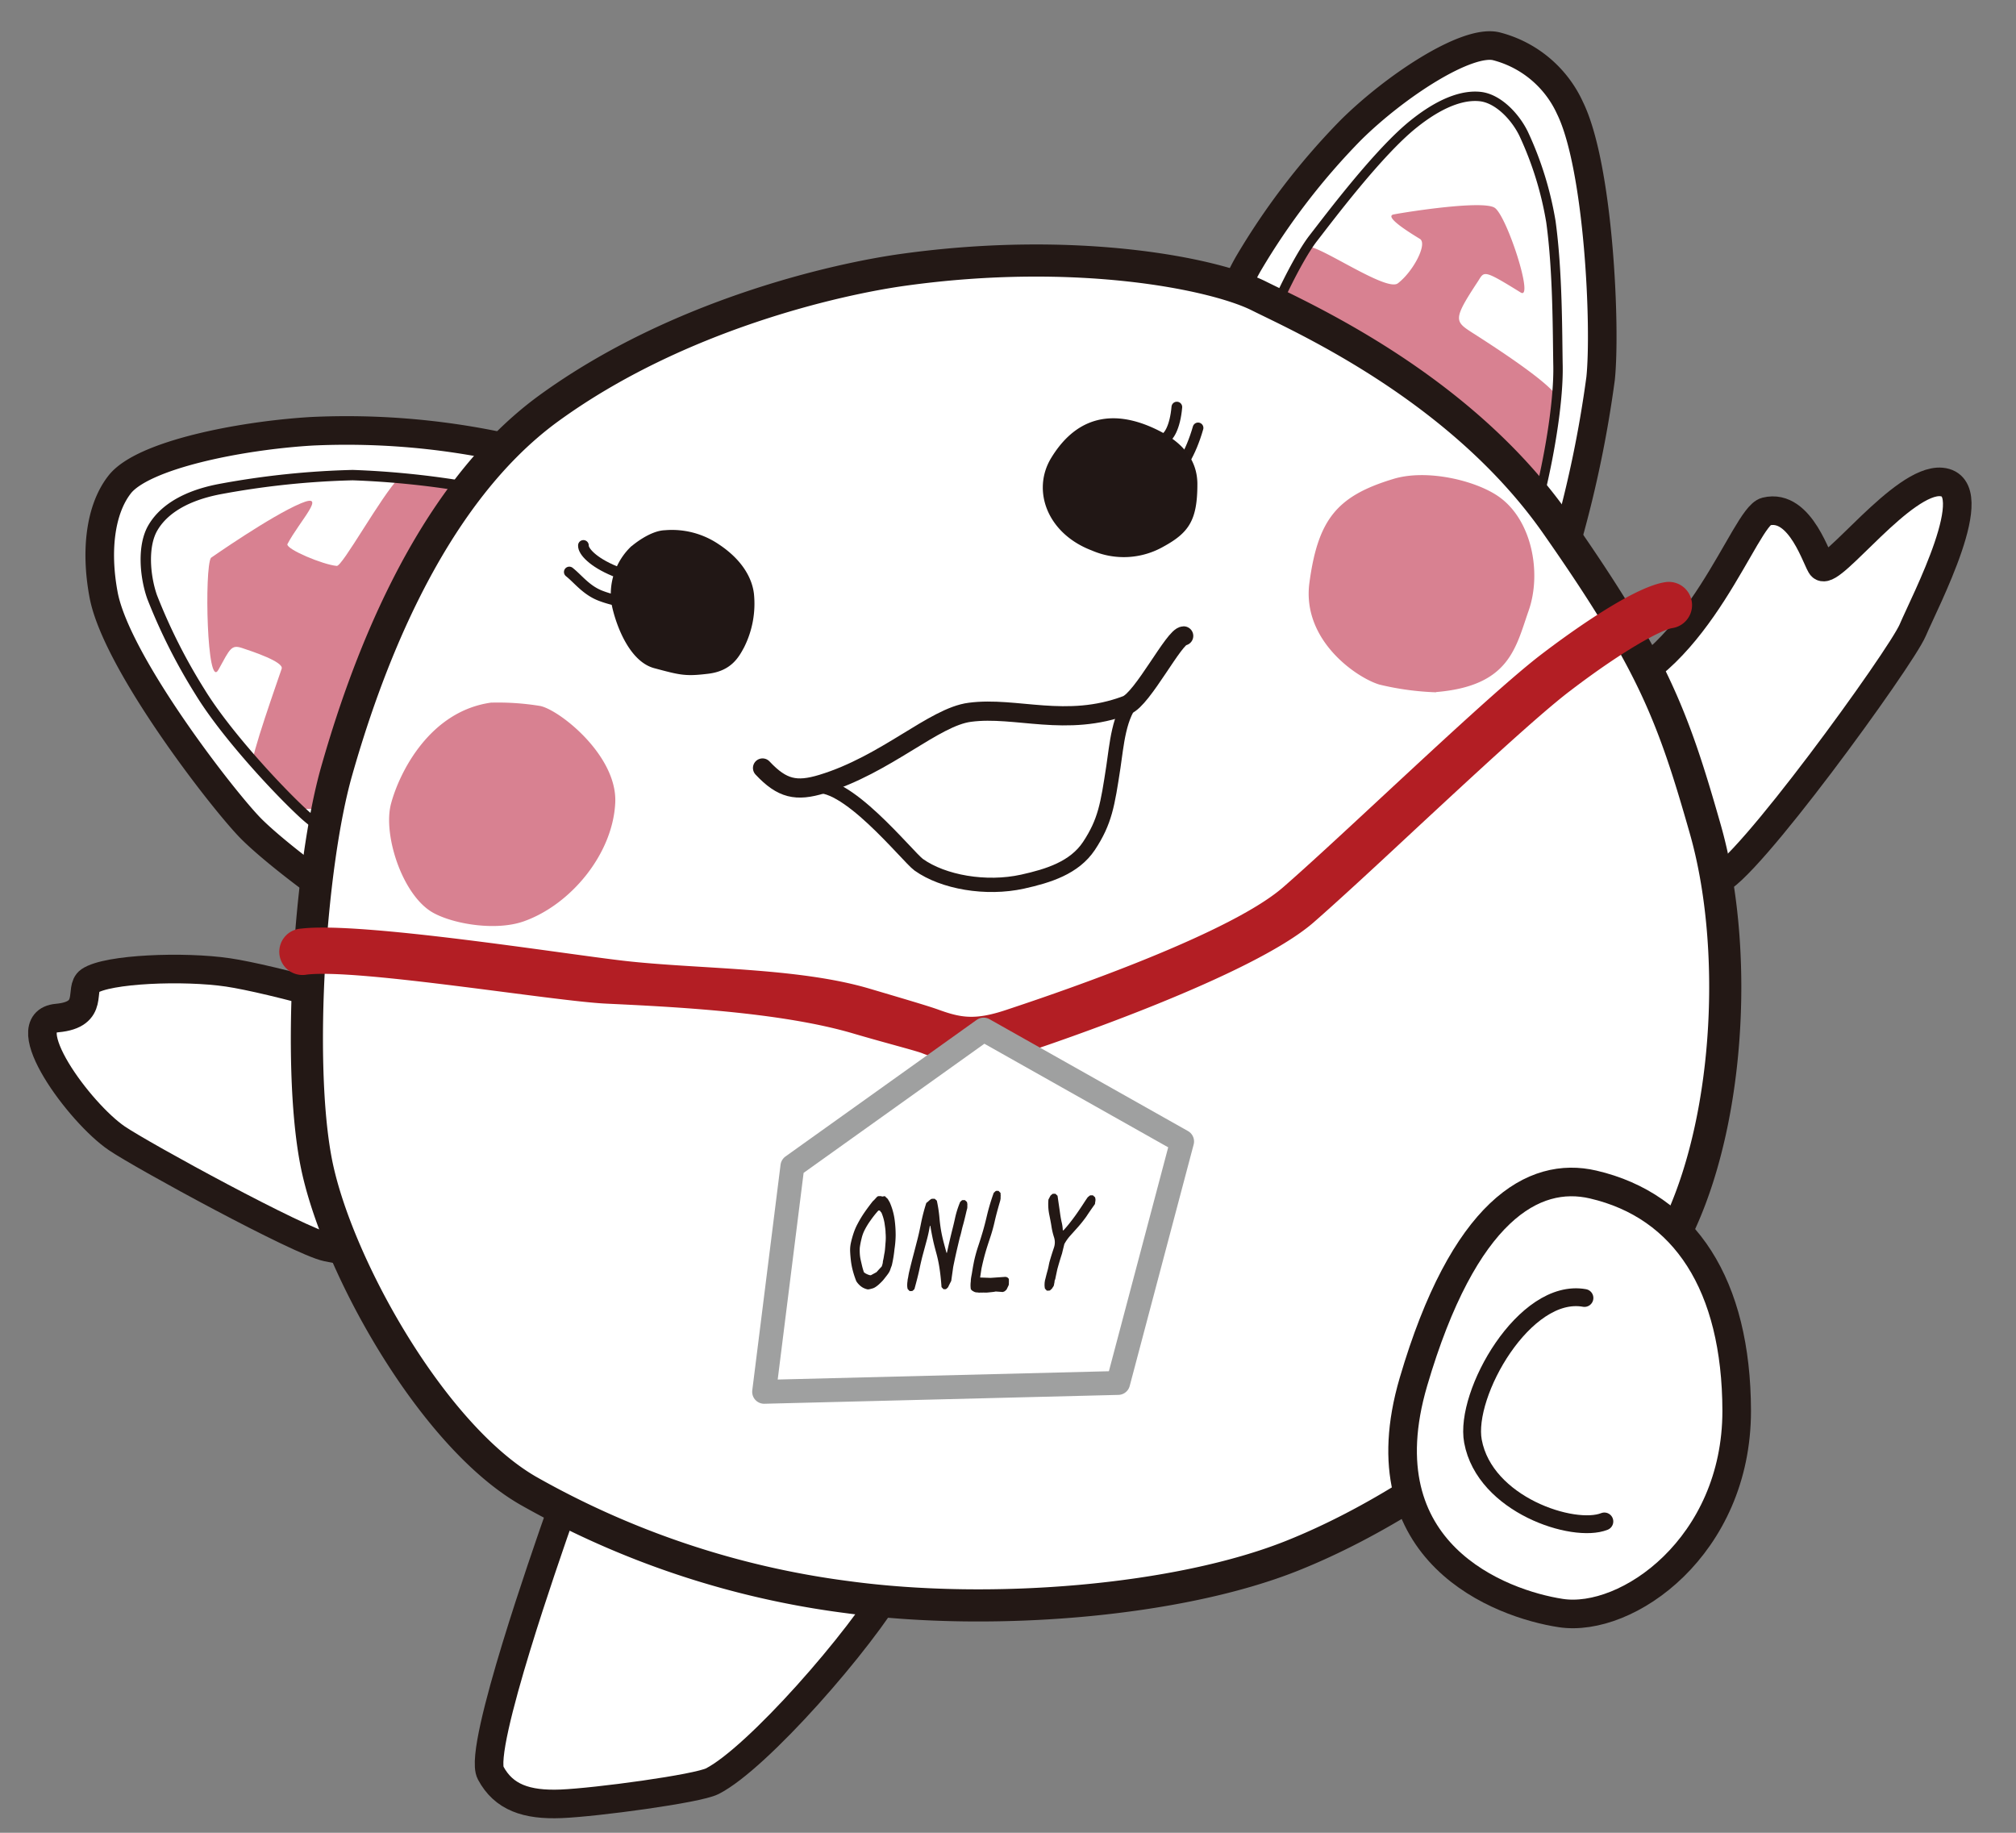 <svg id="レイヤー_1" data-name="レイヤー 1" xmlns="http://www.w3.org/2000/svg" viewBox="0 0 330 300"><rect x="0" y="0" width="330" height="300" fill="#808080" stroke="none"/><defs><style>.cls-1{fill:#fff;}.cls-11,.cls-12,.cls-13,.cls-2,.cls-4,.cls-5,.cls-6,.cls-7,.cls-9{fill:none;}.cls-11,.cls-12,.cls-13,.cls-2,.cls-4,.cls-5,.cls-6,.cls-7{stroke:#231815;stroke-miterlimit:10;}.cls-2{stroke-width:4.68px;}.cls-3{fill:#d88191;}.cls-4{stroke-width:1.7px;}.cls-5{stroke-width:1.54px;}.cls-11,.cls-12,.cls-13,.cls-6,.cls-7{stroke-linecap:round;}.cls-6{stroke-width:5.26px;}.cls-7{stroke-width:2.92px;}.cls-8{fill:#b31e24;}.cls-9{stroke:#9fa0a0;stroke-linejoin:round;stroke-width:3.91px;}.cls-10{fill:#231815;}.cls-11{stroke-width:3.14px;}.cls-12{stroke-width:2.34px;}.cls-13{stroke-width:1.75px;}.cls-14{fill:#211715;}</style></defs><path class="cls-1" d="M81.53,73a122.27,122.27,0,0,0-30.42-2.41c-11.79.69-27.86,3.89-31.57,8.78-3.09,4-3.95,10.7-2.58,18,2.1,11.2,19.84,34,24.24,38.37s15.7,12.82,21.42,15.76,16.09,4.92,22.27,2.07c13.42-6.19,27.05-39.47,28.85-47.5s-1.07-16.8-5.36-19.58S92.65,75.46,81.53,73"/><path class="cls-2" d="M81.53,73a122.27,122.27,0,0,0-30.42-2.41c-11.79.69-27.86,3.89-31.57,8.78-3.09,4-3.95,10.7-2.58,18,2.1,11.2,19.84,34,24.24,38.37s15.7,12.82,21.42,15.76,16.09,4.92,22.27,2.07c13.42-6.19,27.05-39.47,28.85-47.5s-1.07-16.8-5.36-19.58S92.65,75.46,81.53,73Z"/><path class="cls-3" d="M34.53,91.31c-1.09,1.7-.67,21.77,1.23,18.31s2.1-4.13,3.86-3.55,6.84,2.28,6.49,3.38c-.48,1.47-5.3,15-4.74,15.55s5.39,5.89,7.41,7.36c20.27.94,25-8,30.38-16.51s2.84-30.71-1-33.72C76.37,80.76,68.51,78,65.34,78.2c-2.91,2.91-9.4,14.73-10.24,14.43-2.26-.21-8.22-2.71-8.06-3.55,2-3.8,6.66-8.55,2.23-6.7-4.91,2.05-14.74,8.93-14.74,8.93"/><path class="cls-4" d="M32.76,113.29a93.17,93.17,0,0,1-7.87-15.6c-1.2-3.46-1.58-8.4.15-11.32,1.27-2.17,4.15-5,10.87-6.3a136.32,136.32,0,0,1,21.83-2.3,142.93,142.93,0,0,1,17.55,1.72c11.4,2.19,29,11.05,30.6,14.19,4.67,9.34-3.83,26.9-6.75,31.84C96.48,130,85.52,148.58,72.36,147c-3-.35-18.29-9.8-22.54-13.69S37,120.21,32.76,113.29Z"/><path class="cls-1" d="M204.33,43.19A113.42,113.42,0,0,1,221.1,21.31c7.36-7.29,19-14.88,23.81-13.74A18.24,18.24,0,0,1,257,17.69c4.72,9.64,5.88,36,5,44.29a188.93,188.93,0,0,1-5.32,25.77c-1.83,6-5.8,14.34-11,16.32-11.26,4.31-37.06-11.21-42.39-15.93s-7.78-12.36-6.71-17.24,2.46-18.52,7.73-27.71"/><path class="cls-2" d="M204.33,43.19A113.42,113.42,0,0,1,221.1,21.31c7.36-7.29,19-14.88,23.81-13.74A18.24,18.24,0,0,1,257,17.69c4.72,9.64,5.88,36,5,44.29a188.93,188.93,0,0,1-5.32,25.77c-1.83,6-5.8,14.34-11,16.32-11.26,4.31-37.06-11.21-42.39-15.93s-7.78-12.36-6.71-17.24S199.06,52.38,204.33,43.19Z"/><path class="cls-3" d="M203.88,71c-.76-1.81,5.45-22.74,6.63-24.68s1.38-3.79,3.46-5.94c1.81-.4,12.93,7.44,14.84,6,2.49-1.89,4.92-6.48,3.61-7.28s-6-3.64-4.3-4c2.68-.5,14.76-2.36,16.57-1.07,2,1.41,6.48,15.25,4.22,13.84-6.26-3.88-5.92-3.46-7-1.79-4.16,6.31-3.8,6.52-.77,8.47,3.6,2.3,13.7,8.82,13.91,10.86s-1.75,13.3-3.58,15.56-9.34,8.35-14,9.43-12.8-2.58-21.41-7A28.71,28.71,0,0,1,203.88,71"/><path class="cls-5" d="M253.87,36.3a55.47,55.47,0,0,0-4.45-14.37c-1.34-2.78-4.14-5.77-7.08-6.12-2.16-.25-5.78.33-11,4.53-5.72,4.6-13.59,15.07-16.4,18.69-3.09,4-8.49,15.63-9.77,21.11C202.31,72.36,202,73.8,203.43,76.4c3.16,5.6,12.82,13.59,16.3,15.74,3.87,2.39,18,10.22,26.67,3.38,3.52-2.78,8.82-24.79,8.63-35.64C254.93,54.65,255,44.51,253.87,36.3Z"/><path class="cls-1" d="M37.32,159.17c-7.24-1.07-19.76-.58-22.65,1.4-1.83,1.26,1,5.5-5.33,6.07-7.25.66,3.66,15.51,9.76,19.67,4.1,2.8,30,16.93,34.46,17.84s15.57,2.72,19.82.39c4.88-2.67,7-6.49,7.78-15.18.22-2.5-6.35-17.44-11.28-20.43-5.57-3.38-25.71-8.75-32.56-9.76"/><path class="cls-2" d="M37.32,159.17c-7.24-1.07-19.76-.58-22.65,1.4-1.83,1.26,1,5.5-5.33,6.07-7.25.66,3.66,15.51,9.76,19.67,4.1,2.8,30,16.93,34.46,17.84s15.57,2.72,19.82.39c4.88-2.67,7-6.49,7.78-15.18.22-2.5-6.35-17.44-11.28-20.43C64.31,165.55,44.17,160.18,37.32,159.17Z"/><path class="cls-1" d="M289.08,83.73c5.75-1.42,8.4,8.39,9.15,9,1.68,1.45,13.27-14.41,19.56-13.84,7.24.66-2.75,19.67-4.69,24.25s-27.66,40.06-32.12,41-31.93,7.18-33.53,2.6-5.95-18.18-3.32-19.78c2.15-1.31,12.55-12,18.07-13.68,15.9-4.79,23.4-28.7,26.88-29.55"/><path class="cls-2" d="M289.08,83.73c5.75-1.42,8.4,8.39,9.15,9,1.68,1.45,13.27-14.41,19.56-13.84,7.24.66-2.75,19.67-4.69,24.25s-27.66,40.06-32.12,41-31.93,7.18-33.53,2.6-5.95-18.18-3.32-19.78c2.15-1.31,12.55-12,18.07-13.68C278.1,108.49,285.6,84.58,289.08,83.73Z"/><path class="cls-1" d="M80.31,290.2c2.13,4,5.87,5.29,11.54,5.06s22.31-2.46,24.74-3.7c7.31-3.71,24.31-23.05,29.81-32.67,2.06-3.59,7.73-12,9.24-19.72,1.39-7.15-12.2-10-26.75-13.89-13-3.46-27.11-.89-29.27,2.21-1.69,2.43-7.39,18.85-9,23.48-.44,1.27-12.49,35.23-10.35,39.23"/><path class="cls-2" d="M80.31,290.2c2.13,4,5.87,5.29,11.54,5.06s22.31-2.46,24.74-3.7c7.31-3.71,24.31-23.05,29.81-32.67,2.06-3.59,7.73-12,9.24-19.72,1.39-7.15-12.2-10-26.75-13.89-13-3.46-27.11-.89-29.27,2.21-1.69,2.43-7.39,18.85-9,23.48C90.22,252.24,78.17,286.2,80.31,290.2Z"/><path class="cls-1" d="M206,48.41c7.17,3.59,33.1,15,48.79,37.44s19,31.08,24.36,49.91,4.16,46.23-4,64.19c-8.82,19.42-37.26,44.16-63.61,54.69-18.57,7.43-49.13,10-72.89,6.78A142.93,142.93,0,0,1,86.44,244c-15.92-9.19-31.57-37.51-34.71-53.88s-1-48.52,3.37-63.88S69.5,81.59,89.89,66.79c21.1-15.31,47.25-21.14,58-22.63,28.42-3.95,50.88.67,58.06,4.25"/><path class="cls-6" d="M206,48.41c7.17,3.59,33.1,15,48.79,37.44s19,31.08,24.36,49.91,4.16,46.23-4,64.19c-8.82,19.42-37.26,44.16-63.61,54.69-18.57,7.43-49.13,10-72.89,6.78A142.93,142.93,0,0,1,86.44,244c-15.92-9.19-31.57-37.51-34.71-53.88s-1-48.52,3.37-63.88S69.5,81.59,89.89,66.79c21.1-15.31,47.25-21.14,58-22.63C176.32,40.21,198.78,44.83,206,48.41Z"/><path class="cls-1" d="M284.28,230.94c0,22.15-17.92,34.77-28.82,33.09-9.72-1.49-32.33-9.76-24.1-37.82s19.67-34.6,29.43-32.32c15,3.5,23.45,16.44,23.49,37.05"/><path class="cls-2" d="M284.28,230.94c0,22.15-17.92,34.77-28.82,33.09-9.72-1.49-32.33-9.76-24.1-37.82s19.67-34.6,29.43-32.32C275.81,197.39,284.24,210.33,284.28,230.94Z"/><path class="cls-7" d="M259.36,212.46c-9.8-1.76-19.69,15.7-18.25,23.45,1.93,10.42,16.47,15.14,21.51,13.13"/><path class="cls-8" d="M159.88,174a22.37,22.37,0,0,1-9-1.63c-1.3-.47-6.1-1.7-11.17-3.19-12-3.55-29.77-4.39-40.5-4.9-8.58-.4-40.61-5.76-49-4.75A3.8,3.8,0,1,1,49.3,152c9.74-1.18,42.78,4.12,52.85,5.27,12.13,1.39,28.37,1.06,40.19,4.56,5.61,1.66,9.65,2.85,11.17,3.4,3.72,1.35,6,1.8,11.1.11,5.3-1.76,35.86-11.85,45.38-20.07,3.78-3.28,9.81-8.87,16.19-14.8,10.17-9.44,20.69-19.21,26.14-23.37,3.35-2.56,14.71-11,20.28-11.81a3.8,3.8,0,0,1,1.14,7.52c-1.58.23-7.53,3.25-16.8,10.33-5.17,3.94-16,14-25.59,22.9-6.43,6-12.5,11.61-16.39,15-10.11,8.74-41.9,19.54-48,21.55a26.69,26.69,0,0,1-7.12,1.45"/><polygon class="cls-1" points="161.01 168.53 129.71 190.89 125.08 227.82 183.03 226.37 193.5 186.84 161.01 168.53"/><polygon class="cls-9" points="161.01 168.53 129.71 190.89 125.08 227.82 183.03 226.37 193.5 186.84 161.01 168.53"/><path class="cls-10" d="M142.07,211.06a2.16,2.16,0,0,1-.54-.16,2.19,2.19,0,0,1-.5-.27,2.74,2.74,0,0,1-.45-.39,3.25,3.25,0,0,1-.41-.52,15.05,15.05,0,0,1-.58-1.76,11.74,11.74,0,0,1-.31-1.64c-.06-.53-.1-1-.12-1.48a5.41,5.41,0,0,1,.12-1.39,15.21,15.21,0,0,1,.42-1.53,9.63,9.63,0,0,1,.7-1.63,18.24,18.24,0,0,1,1.07-1.78c.42-.61.89-1.24,1.4-1.89a3,3,0,0,0,.32-.31l.33-.36a.47.47,0,0,1,.34-.16h.35l.2.07.43-.07c.19.19.28.28.47.45l.33.56a10.58,10.58,0,0,1,.81,2.9,19,19,0,0,1,.16,2.49,16.17,16.17,0,0,1-.19,2.27,20.81,20.81,0,0,1-.43,2.63c-.06.2-.17.43-.23.64a2.47,2.47,0,0,1-.3.64c-.14.21-.3.42-.46.62s-.33.43-.49.61-.38.39-.58.58a4.26,4.26,0,0,1-.61.48,1.78,1.78,0,0,1-.62.27,3.22,3.22,0,0,1-.63.13m1.43-2.85c.33-.37.49-.55.82-.89a3.28,3.28,0,0,0,.19-.66c0-.22.07-.43.11-.64s.07-.4.1-.59.08-.39.1-.55c.07-.49.09-1,.14-1.55a8.63,8.63,0,0,0,0-1.52c0-.5-.09-1-.17-1.59a7.56,7.56,0,0,0-.52-1.76.36.36,0,0,1-.11-.1l-.08-.13a.17.17,0,0,0-.14-.08h-.16a16.46,16.46,0,0,0-1.27,1.6,11.89,11.89,0,0,0-.94,1.52,5.94,5.94,0,0,0-.54,1.47,12.43,12.43,0,0,0-.29,1.48,7.62,7.62,0,0,0,0,.94,6.37,6.37,0,0,0,.13,1c.07.32.15.65.23,1a11,11,0,0,0,.32,1.1l.27.19.26.13.29.11a1.12,1.12,0,0,0,.31.05l.88-.48"/><path class="cls-10" d="M148.91,211.34l-.33-.34a2.35,2.35,0,0,1-.08-.63,4.34,4.34,0,0,1,.06-.71c0-.24.08-.46.11-.67s.07-.41.11-.62c.28-1.19.53-2.17.75-3s.43-1.66.64-2.47.39-1.64.58-2.61a29.62,29.62,0,0,1,.88-3.39,2.88,2.88,0,0,0,.34-.27,2.73,2.73,0,0,1,.33-.28.52.52,0,0,1,.34-.13H153l.35.31a22.28,22.28,0,0,1,.42,2.71c.07.82.16,1.52.27,2.16s.25,1.25.4,1.85l.49,1.82H155c.14-.63.27-1.22.41-1.82s.28-1.2.44-1.83.33-1.32.5-2.11a15.37,15.37,0,0,1,.83-2.59,1.22,1.22,0,0,0,.18-.16.47.47,0,0,1,.2-.12l.19,0h.19l.35.31a1.57,1.57,0,0,0,.05.27,1,1,0,0,1,0,.29,1.76,1.76,0,0,1,0,.31q0,.18-.06.33c-.12.47-.22.93-.33,1.37s-.2.83-.31,1.2-.19.73-.27,1.08-.17.69-.27,1c-.41,1.76-.59,2.42-1.07,4.78-.11.81-.18,1.26-.32,2.28-.21.41-.32.62-.53,1.06a1.41,1.41,0,0,0-.18.17.43.43,0,0,1-.19.13.74.74,0,0,1-.18,0h-.19l-.32-.34c-.09-1.26-.21-2.33-.36-3.27a21.27,21.27,0,0,0-.53-2.42c-.19-.71-.37-1.38-.52-2.09s-.29-1.43-.42-2.24h-.08c-.14.84-.3,1.56-.49,2.27l-.58,2.15c-.21.76-.41,1.58-.61,2.55s-.49,2.08-.85,3.39a.94.94,0,0,0-.18.17.54.54,0,0,1-.19.13.45.45,0,0,1-.18,0Z"/><path class="cls-10" d="M160.35,211.62a1.93,1.93,0,0,0-.4-.07,1.07,1.07,0,0,1-.41-.07,2.79,2.79,0,0,1-.34-.18.84.84,0,0,1-.29-.3,4.36,4.36,0,0,1,0-1.25c0-.42.09-.82.16-1.2l.18-1.09c.06-.35.13-.68.19-1a24.38,24.38,0,0,1,.69-2.5c.25-.75.48-1.48.72-2.29s.47-1.7.72-2.77a34.47,34.47,0,0,1,1.1-3.66,1,1,0,0,0,.19-.17.51.51,0,0,1,.21-.14.45.45,0,0,1,.18,0h.2l.34.35a1.28,1.28,0,0,0,0,.27,1,1,0,0,1,0,.3c0,.11,0,.22,0,.33l-.06.34c-.39,1.33-.69,2.44-.91,3.41a26.1,26.1,0,0,1-.72,2.59c-.26.79-.51,1.53-.75,2.35s-.46,1.7-.69,2.77c-.08.54-.13.84-.22,1.47l1.7.06,2.49-.17a.3.3,0,0,0,.15.05.2.2,0,0,1,.14.06l.11.11s.09.08.11.12a2.14,2.14,0,0,1,0,.23.78.78,0,0,1,0,.27,2.36,2.36,0,0,1,0,.28c0,.08,0,.18-.06.31l-.32.66-.19.17a.43.43,0,0,1-.2.14l-.18.07a.45.45,0,0,1-.2,0l-1-.07a4.92,4.92,0,0,1-.67.1l-.68.07a4.82,4.82,0,0,1-.65,0,5,5,0,0,1-.67,0"/><path class="cls-10" d="M171.37,211.27l-.32-.34a3,3,0,0,1-.06-.4,2.77,2.77,0,0,1,0-.41,2,2,0,0,1,.05-.43c0-.14.07-.29.1-.44.14-.58.21-.84.35-1.34s.18-.83.29-1.31c.31-1.09.46-1.53.75-2.41a2.68,2.68,0,0,0,0-1.68,11,11,0,0,1-.4-1.67c-.09-.61-.22-1.26-.37-2a8.51,8.51,0,0,1-.14-2.49l.34-.65a2.31,2.31,0,0,0,.19-.16.48.48,0,0,1,.22-.14l.19,0h.2l.35.33c.09.62.17,1.19.25,1.72s.14,1,.21,1.47.15.88.25,1.29a6.25,6.25,0,0,1,.15,1.18l.11,0c.32-.35.64-.72.95-1.11s.63-.81.95-1.25.65-.93,1-1.45.68-1.06,1.08-1.62a1.57,1.57,0,0,0,.21-.17.56.56,0,0,1,.22-.13l.2,0h.21l.36.33a2.21,2.21,0,0,0,.05.25.86.86,0,0,1,0,.28,1.54,1.54,0,0,1-.05.31c0,.1,0,.21-.07.32q-.72,1-1.38,2c-.44.61-.88,1.16-1.31,1.65l-1.28,1.43a7.09,7.09,0,0,0-1,1.41c-.14.59-.22.88-.37,1.52-.29.91-.44,1.39-.77,2.57-.13.61-.2.93-.35,1.66l-.1.23c0,.26-.06.4-.1.68s-.21.38-.34.65a1,1,0,0,0-.2.17.48.48,0,0,1-.21.13.46.46,0,0,1-.19,0Z"/><path class="cls-11" d="M124.82,125.71c3.21,3.43,5.54,3.9,9.73,2.63,10.52-3.19,18.32-11,24.21-11.75,7.55-1,15.76,2.56,25.65-1.17,2.63-1,7.82-11.33,9.35-11.33"/><path class="cls-12" d="M132.93,128.83c5.17-1.83,15.64,11.42,17.46,12.72,4,2.85,11,4.08,17,2.76,4.24-.94,8.47-2.26,10.86-5.84,2.64-4,3.05-6.72,4-12.93.53-3.43.85-8.64,3.49-11.25"/><path class="cls-13" d="M118.88,91.39a22.26,22.26,0,0,1-7.78,6.5c-2.68,1.16-8.31,1.35-12.81-.38-2.35-.91-3.66-2.74-5.1-3.88"/><path class="cls-13" d="M100.64,93.5C97,92,95.44,90.2,95.5,89.28"/><path class="cls-14" d="M103.37,89.39a10.8,10.8,0,0,0-3.28,9.4c.57,3,2.74,9.44,7,10.58s5.08,1.37,8.85.91,5-2.71,5.88-4.36a15.89,15.89,0,0,0,1.59-8.75c-.29-2.43-1.81-5.47-5.76-8.08a13.65,13.65,0,0,0-8.81-2.3c-2.55.08-5.44,2.6-5.44,2.6"/><path class="cls-13" d="M192.64,66.63c-.29,3.32-1.36,5-2.11,5.17"/><path class="cls-13" d="M174.52,79.5c1.64,2.3,9.26,3,11.82,2,2.95-1.14,7.34-3,9.77-11.46"/><path class="cls-14" d="M196,79.26c0,5.87-1.38,7.93-5.53,10.2a13.12,13.12,0,0,1-11.74.65c-7.35-2.79-9.86-9.86-6.68-15.12,4.56-7.52,11.18-8,18.27-4.17,3.6,2,5.68,4.75,5.68,8.44"/><path class="cls-3" d="M80.45,115C70.3,116.38,65.34,126.52,64,131.58s1.86,15,6.89,17.82c3.43,1.9,10.32,3,14.82,1.42,7.68-2.7,14.6-11,15-19.42.37-7.68-9.06-15.16-12.27-15.84a42.6,42.6,0,0,0-8-.55"/><path class="cls-3" d="M235.08,113.28c12-1,13-7.2,15.15-13.34s.56-14.91-5-18.72c-3.79-2.6-11.68-4.47-17.1-2.84-9.23,2.78-12.38,6.56-13.79,17-1.28,9.47,7.81,15.6,11.47,16.68a46,46,0,0,0,9.25,1.26"/></svg>